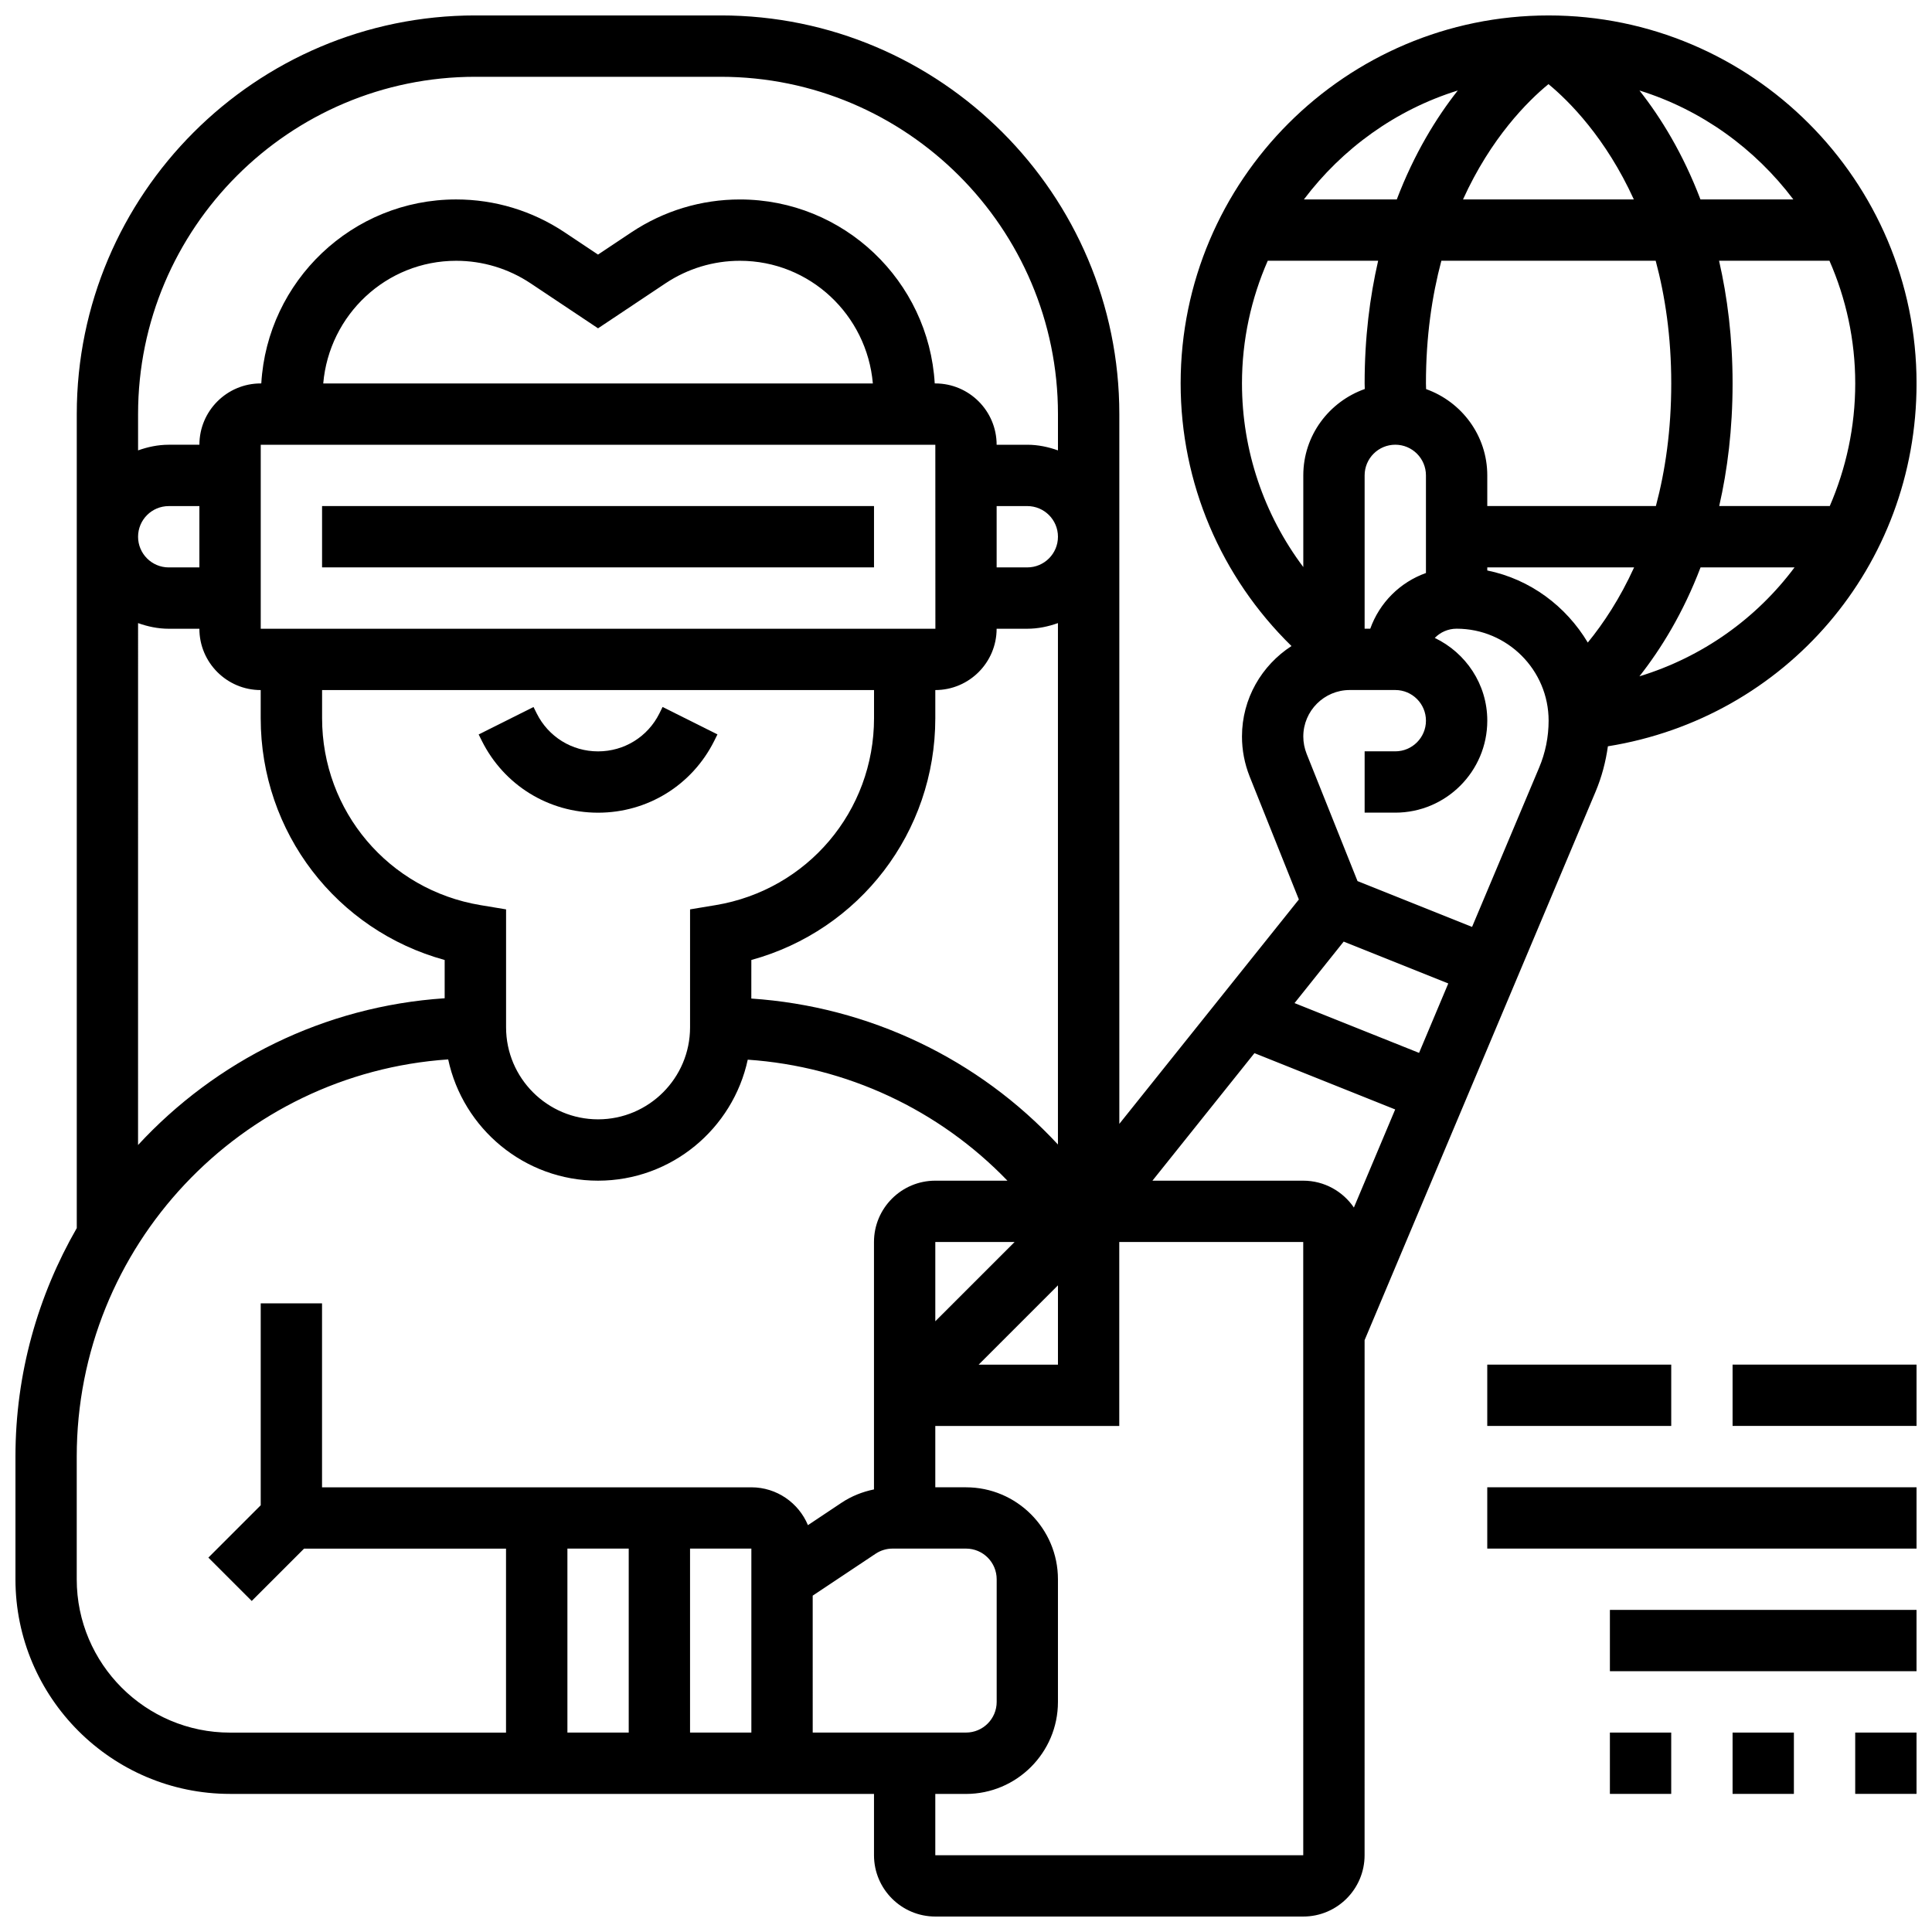 <?xml version="1.0" encoding="UTF-8"?>
<!-- Uploaded to: ICON Repo, www.iconrepo.com, Generator: ICON Repo Mixer Tools -->
<svg width="800px" height="800px" version="1.1" viewBox="144 144 512 512" xmlns="http://www.w3.org/2000/svg">
 <defs>
  <clipPath id="e">
   <path d="m148.09 148.09h503.81v503.81h-503.81z"/>
  </clipPath>
  <clipPath id="d">
   <path d="m603 505h48.902v17h-48.902z"/>
  </clipPath>
  <clipPath id="c">
   <path d="m538 538h113.9v17h-113.9z"/>
  </clipPath>
  <clipPath id="b">
   <path d="m570 570h81.902v17h-81.902z"/>
  </clipPath>
  <clipPath id="a">
   <path d="m635 603h16.902v17h-16.902z"/>
  </clipPath>
 </defs>
 <path d="m333.28 340.34 0.852-1.715-14.539-7.273-0.852 1.727c-3.094 6.191-9.32 10.043-16.25 10.043-6.93 0-13.156-3.852-16.25-10.043l-0.852-1.715-14.539 7.273 0.852 1.715c5.867 11.73 17.664 19.02 30.789 19.02 13.121 0 24.922-7.289 30.789-19.031z"/>
 <path d="m229.35 278.11h146.27v16.25h-146.27z"/>
 <g clip-path="url(#e)">
  <path d="m566.86 353.76c1.625-3.867 2.672-7.883 3.25-11.984 47.074-7.559 81.797-47.699 81.797-96.172 0-53.77-43.742-97.512-97.512-97.512s-97.512 43.742-97.512 97.512c0 26.418 10.668 51.316 29.375 69.605-7.871 5.098-13.121 13.914-13.121 23.973 0 3.625 0.684 7.191 2.039 10.613l13.035 32.578-47.578 59.465v-188.11c0-58.246-47.391-105.64-105.64-105.64h-65.008c-58.25 0-105.64 47.391-105.64 105.64v215.73c-10.277 17.871-16.25 38.512-16.25 60.559v32.504c0 31.359 25.523 56.883 56.883 56.883h170.64v16.25c0 8.965 7.289 16.25 16.25 16.25h97.512c8.965 0 16.25-7.289 16.25-16.25l0.004-136.5zm-14.984-6.305-17.762 42.184-30.359-12.141-13.48-33.715c-0.586-1.496-0.887-3.043-0.887-4.602 0-6.793 5.527-12.32 12.32-12.32h12.059c4.484 0 8.125 3.641 8.125 8.125s-3.641 8.125-8.125 8.125h-8.125v16.25h8.125c13.441 0 24.379-10.938 24.379-24.379 0-9.688-5.719-18-13.918-21.926 1.477-1.504 3.516-2.445 5.793-2.445 13.441 0 24.379 10.938 24.379 24.379-0.004 4.297-0.848 8.5-2.523 12.465zm2.488-181.16c5.461 4.5 15.188 14.254 22.621 30.555h-45.27c7.394-16.301 17.129-26.031 22.648-30.555zm28.41 46.805c2.5 9.336 4.125 20.07 4.125 32.504 0 12.418-1.586 23.168-4.07 32.504h-44.684v-8.125c0-10.562-6.793-19.496-16.211-22.867-0.008-0.512-0.043-0.992-0.043-1.512 0-12.449 1.609-23.176 4.086-32.504zm-44.629 82.082v-0.824h38.914c-3.738 8.215-8.086 14.797-12.277 19.926-5.762-9.637-15.277-16.789-26.637-19.102zm-24.379-33.328c4.484 0 8.125 3.641 8.125 8.125v25.875c-6.883 2.453-12.301 7.875-14.758 14.758h-1.492v-40.629c0-4.488 3.641-8.129 8.125-8.129zm64.699 61.379c5.731-7.273 11.613-16.82 16.203-28.871h24.906c-10.102 13.535-24.379 23.758-41.109 28.871zm50.445-45.125h-29.301c2.191-9.598 3.543-20.379 3.543-32.504 0-12.148-1.383-22.906-3.582-32.504h29.254c4.367 9.961 6.832 20.949 6.832 32.504 0 11.57-2.445 22.543-6.746 32.504zm-9.66-81.262h-24.613c-4.606-12.09-10.457-21.633-16.164-28.863 16.457 5.121 30.617 15.402 40.777 28.863zm-88.922-28.863c-5.707 7.234-11.559 16.773-16.164 28.863h-24.613c10.148-13.461 24.312-23.742 40.777-28.863zm-57.191 77.621c0-11.555 2.461-22.543 6.832-32.504h29.254c-2.203 9.598-3.582 20.355-3.582 32.504 0 0.512 0.031 0.984 0.039 1.488-9.457 3.356-16.293 12.293-16.293 22.891v24.297c-10.441-13.922-16.25-30.879-16.25-48.676zm26.953 147.93 27.719 11.094-7.742 18.398-33-13.195zm-189.47 160.86v48.754h-16.25v-48.754zm16.25 0h16.25v48.754h-16.25zm32.504 12.473 16.668-11.109c1.34-0.891 2.894-1.363 4.5-1.363h19.465c4.484 0 8.125 3.641 8.125 8.125v32.504c0 4.484-3.641 8.125-8.125 8.125h-40.629zm-88.051-183c-24.312-4.055-41.965-24.891-41.965-49.543v-7.453h146.27v7.453c0 24.652-17.648 45.488-41.961 49.543l-6.793 1.129v31.262c0 13.441-10.938 24.379-24.379 24.379s-24.379-10.938-24.379-24.379v-31.262zm120.55-122 0.016 48.754-178.79 0.004v-48.754zm-162.21-16.25c1.566-18.152 16.676-32.504 35.227-32.504 7.027 0 13.848 2.062 19.715 5.965l17.883 11.93 17.887-11.93c5.863-3.902 12.684-5.965 19.711-5.965 18.551 0 33.656 14.352 35.227 32.504zm113.45 152.79c28.629-7.859 48.754-33.789 48.754-64.082v-7.453c8.965 0 16.25-7.289 16.25-16.25h8.125c2.859 0 5.574-0.586 8.125-1.496v138.18c-21.078-22.754-50.137-36.59-81.258-38.68zm65.008-120.29h8.125c4.484 0 8.125 3.641 8.125 8.125s-3.641 8.125-8.125 8.125h-8.125zm16.25 206.51v21.016h-21.016zm-32.504 9.523v-21.012h21.016zm-121.89-329.8h65.008c49.285 0 89.387 40.102 89.387 89.387v9.621c-2.555-0.91-5.269-1.496-8.129-1.496h-8.125c0-8.965-7.289-16.25-16.25-16.25h-0.156c-1.586-27.141-24.102-48.754-51.633-48.754-10.254 0-20.176 3.008-28.727 8.695l-8.871 5.914-8.875-5.918c-8.547-5.688-18.469-8.695-28.727-8.695-27.531 0-50.047 21.613-51.633 48.754l-0.152 0.004c-8.965 0-16.25 7.289-16.25 16.25h-8.129c-2.859 0-5.574 0.586-8.125 1.496v-9.621c0-49.281 40.102-89.387 89.387-89.387zm-73.137 130.02h-8.125c-4.484 0-8.125-3.641-8.125-8.125s3.641-8.125 8.125-8.125h8.125zm-16.25 14.758c2.551 0.91 5.266 1.496 8.125 1.496h8.125c0 8.965 7.289 16.25 16.25 16.25v7.453c0 30.293 20.129 56.223 48.754 64.082v10.141c-32.059 2.129-60.711 16.66-81.258 38.891zm-16.254 253.4v-32.504c0-55.816 43.547-101.54 98.438-105.27 3.918 18.332 20.219 32.137 39.707 32.137 19.461 0 35.738-13.766 39.68-32.066 26.23 1.797 50.707 13.27 68.82 32.066h-19.117c-8.965 0-16.25 7.289-16.25 16.25v65.57c-3.047 0.625-5.973 1.781-8.605 3.535l-8.898 5.934c-2.445-5.875-8.246-10.027-15-10.027h-113.77v-48.754l-16.25-0.004v53.516l-13.871 13.871 11.488 11.488 13.871-13.867h53.52v48.754l-73.133 0.004c-22.406 0-40.633-18.227-40.633-40.629zm325.04 73.133h-97.512v-16.25h8.125c13.441 0 24.379-10.938 24.379-24.379v-32.504c0-13.441-10.938-24.379-24.379-24.379h-8.125v-16.25h48.754v-48.754h48.754zm-39.969-178.77 27.035-33.797 37.297 14.918-10.945 25.996c-2.926-4.289-7.844-7.117-13.418-7.117z"/>
 </g>
 <g clip-path="url(#d)">
  <path d="m603.15 505.64h48.754v16.25h-48.754z"/>
 </g>
 <path d="m538.14 505.64h48.754v16.25h-48.754z"/>
 <g clip-path="url(#c)">
  <path d="m538.14 538.14h113.76v16.25h-113.76z"/>
 </g>
 <g clip-path="url(#b)">
  <path d="m570.64 570.64h81.258v16.25h-81.258z"/>
 </g>
 <g clip-path="url(#a)">
  <path d="m635.65 603.15h16.25v16.25h-16.25z"/>
 </g>
 <path d="m603.15 603.15h16.25v16.25h-16.25z"/>
 <path d="m570.64 603.15h16.25v16.25h-16.25z"/>
</svg>